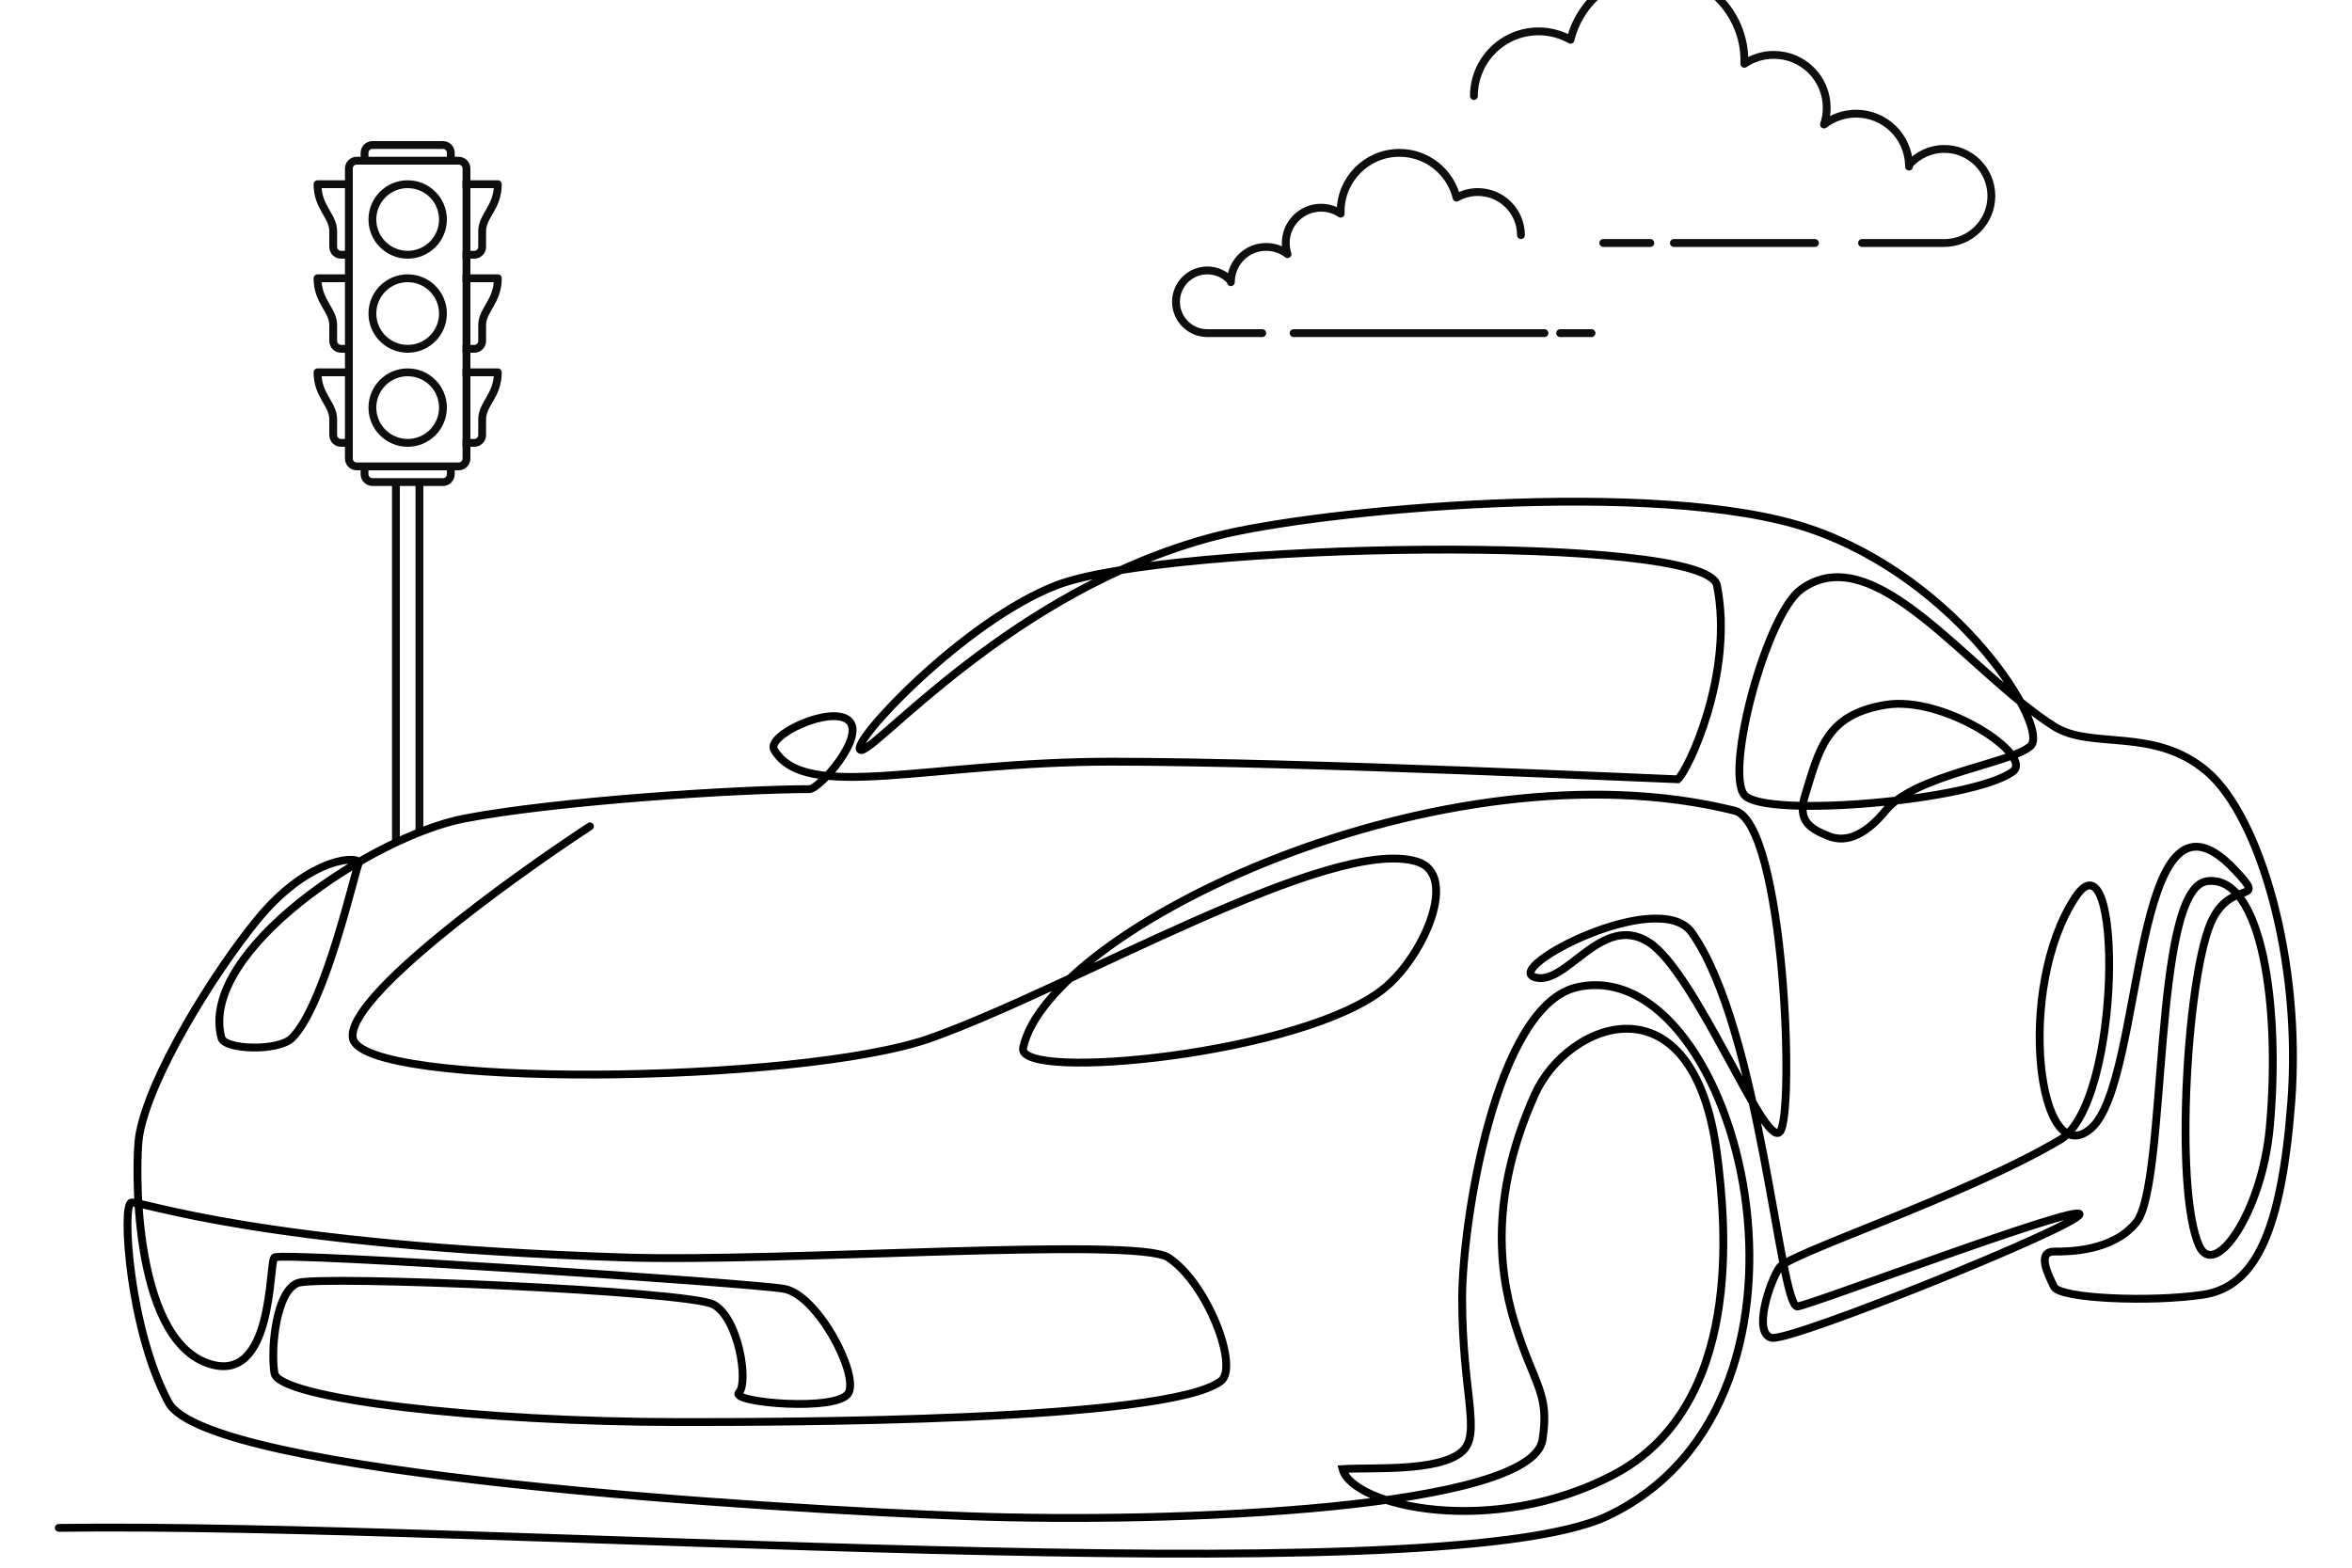 <svg width="600" height="400" viewBox="0 0 600 400" fill="none" xmlns="http://www.w3.org/2000/svg">
<g clip-path="url(#clip0_5_555)">
<path d="M89 117V43C89 41.895 89.895 41 91 41H117C118.105 41 119 41.895 119 43V117C119 118.105 118.105 119 117 119H91C89.895 119 89 118.105 89 117Z" stroke="#0E0E0E" stroke-width="2"/>
<path d="M93 41V39C93 37.895 93.895 37 95 37H113C114.105 37 115 37.895 115 39V41" stroke="#0E0E0E" stroke-width="2"/>
<path d="M93 119V121C93 122.105 93.895 123 95 123H113C114.105 123 115 122.105 115 121V119" stroke="#0E0E0E" stroke-width="2"/>
<path d="M101 215V123M107 123V212" stroke="#0E0E0E" stroke-width="2"/>
<path d="M314 72C314 71.904 314.002 71.809 314.004 71.713M388 60C388 53.925 383.075 49 377 49C375.026 49 373.174 49.52 371.573 50.43C369.971 43.869 364.054 39 357 39C348.716 39 342 45.716 342 54C342 54.175 342.003 54.348 342.009 54.522C340.577 53.561 338.854 53 337 53C332.029 53 328 57.029 328 62C328 62.994 328.161 63.95 328.458 64.844C326.944 63.687 325.052 63 323 63C318.125 63 314.156 66.876 314.004 71.713M314.004 71.713C312.538 70.05 310.392 69 308 69C303.582 69 300 72.582 300 77C300 81.418 303.582 85 308 85H322M330 85H394M398 85H406" stroke="#0E0E0E" stroke-width="2" stroke-linecap="round" stroke-linejoin="round"/>
<path d="M487 42.5C487 42.356 486.998 42.213 486.993 42.07M376 24.5C376 15.387 383.387 8 392.5 8C395.461 8 398.239 8.78 400.641 10.145C403.044 0.304 411.919 -7 422.5 -7C434.926 -7 445 3.074 445 15.5C445 15.762 444.996 16.023 444.987 16.282C447.134 14.841 449.719 14 452.5 14C459.956 14 466 20.044 466 27.5C466 28.991 465.758 30.425 465.312 31.765C467.583 30.03 470.421 29 473.5 29C480.812 29 486.766 34.813 486.993 42.07M486.993 42.07C489.192 39.575 492.412 38 496 38C502.627 38 508 43.373 508 50C508 56.627 502.627 62 496 62H475M463 62H427M421 62H409" stroke="#0E0E0E" stroke-width="2" stroke-linecap="round" stroke-linejoin="round"/>
<path d="M118 47H127C127 53 123 55 123 59V63C123 64.105 122.105 65 121 65H118" stroke="#0E0E0E" stroke-width="2" stroke-linejoin="round"/>
<path d="M118 71H127C127 77 123 79 123 83V87C123 88.105 122.105 89 121 89H118" stroke="#0E0E0E" stroke-width="2" stroke-linejoin="round"/>
<path d="M118 95H127C127 101 123 103 123 107V111C123 112.105 122.105 113 121 113H118" stroke="#0E0E0E" stroke-width="2" stroke-linejoin="round"/>
<path d="M90 47H81C81 53 85 55 85 59V63C85 64.105 85.895 65 87 65H90" stroke="#0E0E0E" stroke-width="2" stroke-linejoin="round"/>
<path d="M90 71H81C81 77 85 79 85 83V87C85 88.105 85.895 89 87 89H90" stroke="#0E0E0E" stroke-width="2" stroke-linejoin="round"/>
<path d="M90 95H81C81 101 85 103 85 107V111C85 112.105 85.895 113 87 113H90" stroke="#0E0E0E" stroke-width="2" stroke-linejoin="round"/>
<circle cx="104" cy="56" r="9" stroke="#0E0E0E" stroke-width="2"/>
<circle cx="104" cy="80" r="9" stroke="#0E0E0E" stroke-width="2"/>
<circle cx="104" cy="104" r="9" stroke="#0E0E0E" stroke-width="2"/>
<path d="M15 389.844C125 388.344 366.5 407.344 410 386.844C472.608 357.339 443.536 243.05 402.5 251.844C381.5 256.344 373 312.18 373 331.344C373 355.344 378 365.844 373 370.344C367.076 375.676 349.5 374.344 342.5 374.844C345 384.344 380.615 392.478 411.5 376.344C445 358.844 440.308 312.041 438 294.344C432 248.344 399.952 260.428 391.5 279.344C381 302.844 381.581 322.104 386.5 337.844C391.5 353.844 395.346 355.344 393.5 367.344C390.808 384.844 301 388.844 246.5 386.844C198.273 385.074 53 376.344 43 357.844C33 339.344 31 307.344 33.5 306.844C36 306.344 65.5 317.844 159.5 320.844C199.492 322.12 289.812 315.522 298 320.844C308 327.344 316.103 348.764 311.5 352.344C298 362.844 198.249 362.844 173.5 362.844C122 362.844 71 356.844 70 350.344C69 343.844 70.5 329.344 76 327.344C81.5 325.344 175.5 329.344 182 332.844C188.5 336.344 191 352.844 188.5 355.344C186 357.844 214 360.344 216.5 355.344C219 350.344 208.5 330.344 200 328.844C191.5 327.344 71.5 319.344 70 320.844C68.5 322.344 70 353.794 53 347.844C33.5 341.019 34.5 295.844 35.5 289.844C38 274.844 54.5 248.344 65.5 234.844C79.352 217.844 92.5 218.344 91.5 220.344C90.5 222.344 83 256.344 74.5 264.844C71 268.344 57.318 267.844 56.5 264.844C50.5 242.844 95 213.344 118.5 208.844C142 204.344 188.5 201.344 206.5 201.344C209.05 201.344 221 187.844 216.5 183.844C212 179.844 195.307 187.644 197.5 191.344C205.5 204.844 237 194.344 283.5 194.344C332.592 194.344 426 198.844 428 198.844C430.5 196.844 442.5 171.844 438 149.344C435.351 136.097 298 138.344 269.5 149.344C245.816 158.486 216.5 189.844 219.5 191.344C222.5 192.844 258 150.345 310 136.844C335.723 130.166 423 121.844 461.5 134.844C500 147.844 523 185.844 518 190.344C513 194.845 488.525 197.646 481 206.844C476.5 212.345 471.5 215.344 466.5 213.344C461.5 211.344 458.5 209.345 460.5 202.844C464.202 190.811 466 182.345 481 179.845C496 177.345 518.866 192.819 513.5 196.844C503.5 204.345 450 208.844 445 202.844C440 196.844 450.5 156.845 459.5 150.344C478.19 136.845 502 171.345 524 185.344C533.5 191.39 549.5 185.344 563 196.844C576.5 208.344 587.283 245.171 584.5 281.344C582 313.845 575.5 328.344 562 330.344C548.5 332.344 525.5 331.345 524 328.344C522.5 325.344 519.5 319.344 524 319.344C527.606 319.344 539 319.344 545 311.844C552.999 301.845 549 226.712 563 224.844C577 222.976 581.884 256.845 579 287.844C577 309.345 564.95 326.656 561 317.844C554.5 303.345 558 246.845 564.5 234.344C569.81 224.132 578.709 231.046 570 221.844C543.5 193.845 547.331 275.549 533.5 287.844C520 299.845 514.022 252.06 529.5 228.844C541.5 210.845 541.5 281.344 525.5 290.844C501.651 305.004 456.5 319.844 454 323.344C451.5 326.844 447 340.344 452 341.344C457 342.344 530 312.844 530.5 309.844C531 306.844 461.05 333.344 458.5 333.344C454 333.344 449 262.345 431.5 237.844C423 226.345 383.5 246.846 391.5 249.345C399.5 251.844 408.5 232.845 420.5 240.345C432.5 247.845 450 292.845 454 288.845C458 284.845 455.238 210.007 442.5 206.844C368 188.345 267.5 236.845 261 267.345C259.121 276.161 333.304 269.009 353.5 251.844C363.5 243.345 372.112 223.105 361.5 219.845C339.5 213.088 274 251.844 237.5 264.844C204.114 276.735 92 277.844 90 264.844C88.4 254.444 129.667 224.511 150.5 210.845" stroke="black" stroke-width="2" stroke-linecap="round"/>
</g>
<defs>
<clipPath id="clip0_5_555">
<rect width="600" height="400" fill="white"/>
</clipPath>
</defs>
</svg>
